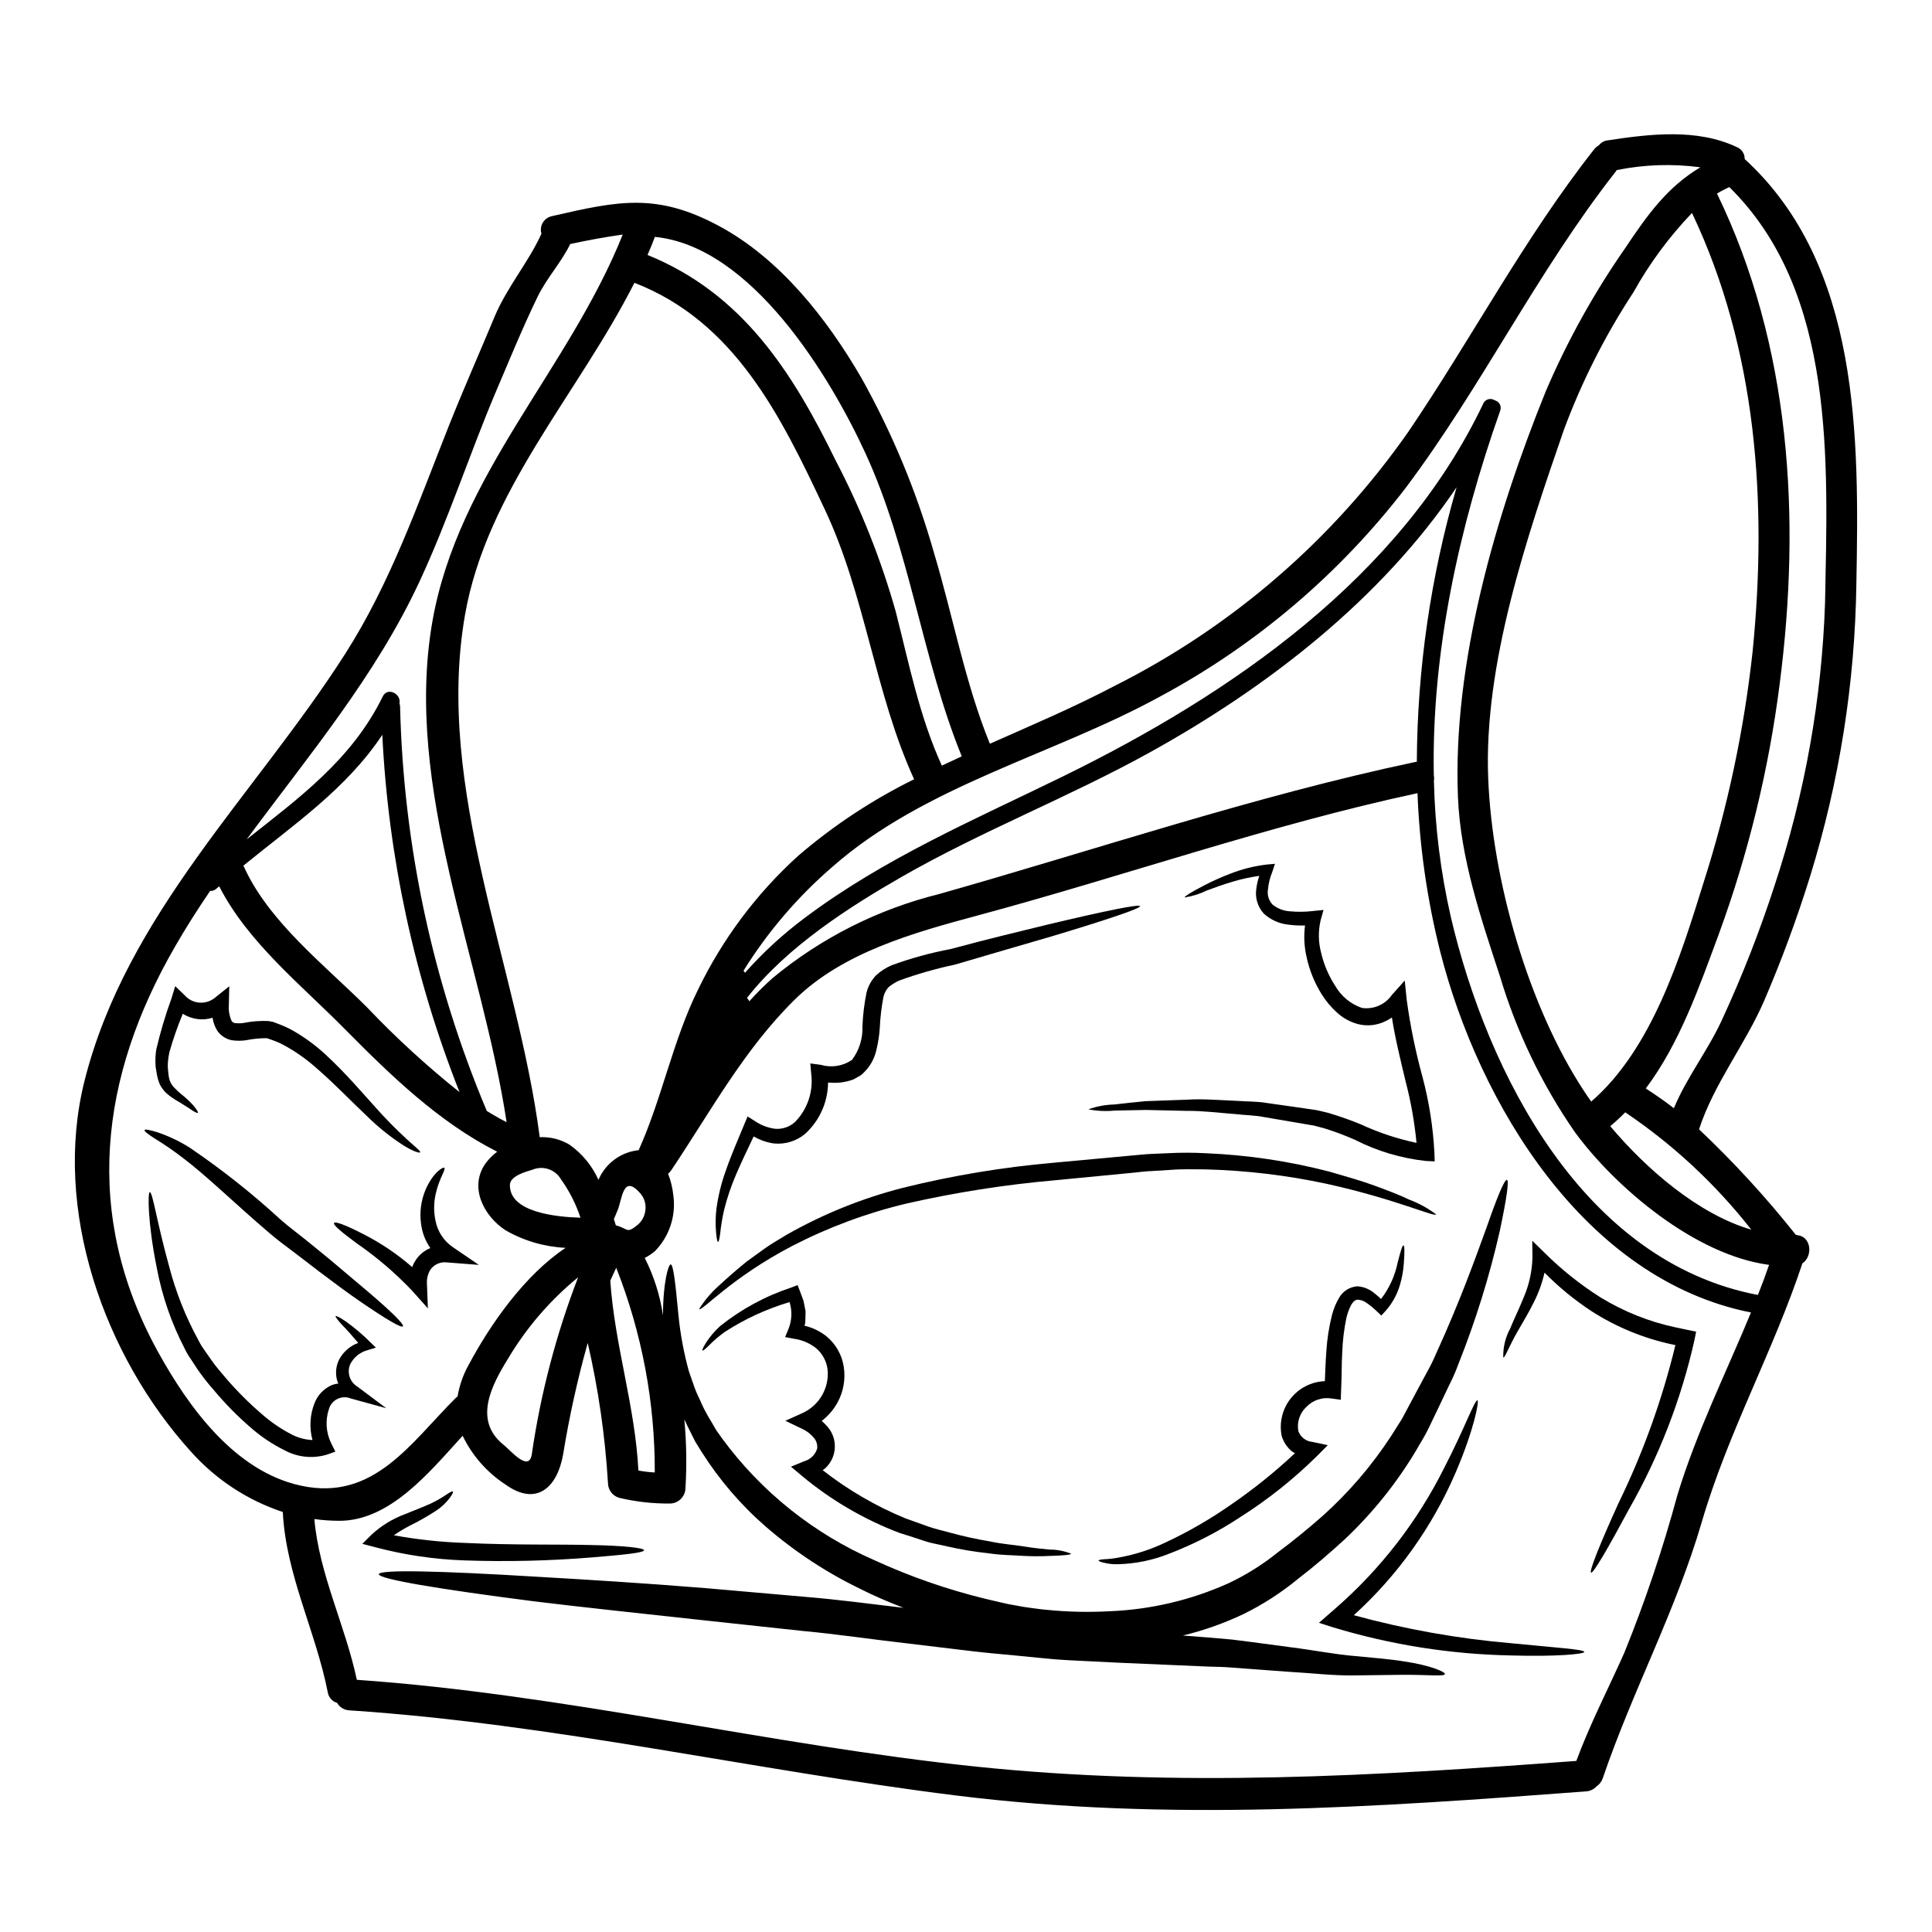 <?xml version="1.0" encoding="UTF-8"?>
<!-- Uploaded to: ICON Repo, www.iconrepo.com, Generator: ICON Repo Mixer Tools -->
<svg fill="#000000" width="800px" height="800px" version="1.1" viewBox="144 144 512 512" xmlns="http://www.w3.org/2000/svg">
 <g>
  <path d="m319.7 492.57c0-8.762 1.453-13.5 2.027-13.5 0.711 0 1.258 4.848 2.055 13.34 0.496 5.09 1.434 10.129 2.797 15.059 0.492 1.371 0.984 2.82 1.504 4.297 0.52 1.477 1.258 2.82 1.891 4.328h-0.004c0.73 1.586 1.566 3.125 2.496 4.602 0.465 0.789 0.93 1.574 1.395 2.41 0.523 0.684 1.016 1.398 1.508 2.109 10.383 14.129 24.316 25.266 40.391 32.273 9.445 4.332 19.285 7.754 29.383 10.215 1.371 0.328 2.707 0.629 4.078 0.957l1.945 0.438 2 0.359c1.316 0.273 2.656 0.492 4 0.656 1.344 0.164 2.711 0.395 4.082 0.492h-0.004c5.555 0.57 11.148 0.703 16.727 0.395 10.914-0.422 21.641-2.941 31.602-7.422 4.664-2.199 9.047-4.949 13.062-8.188 4.219-3.148 8.164-6.379 11.887-9.668v0.004c6.926-6.219 13.012-13.316 18.105-21.113 0.629-0.984 1.234-1.918 1.812-2.875l0.902-1.398c0.191-0.277 0.492-0.906 0.738-1.344 1.012-1.891 2-3.75 2.984-5.586 0.984-1.836 1.918-3.617 2.879-5.367l-0.004 0.004c0.969-1.691 1.836-3.438 2.602-5.231 6.352-13.883 10.512-25.52 13.473-33.68 2.848-8.188 4.723-12.621 5.336-12.461 0.613 0.16-0.078 4.961-1.863 13.418l0.004-0.004c-2.734 12.055-6.406 23.875-10.984 35.355-0.684 1.891-1.488 3.738-2.406 5.527-0.875 1.867-1.777 3.754-2.707 5.699-0.93 1.945-1.895 3.938-2.852 5.938-1.066 2.219-2.219 3.918-3.371 5.973v0.004c-5.184 8.629-11.531 16.508-18.863 23.41-3.891 3.562-7.969 7.086-12.297 10.406-4.457 3.676-9.324 6.82-14.512 9.363-5.133 2.434-10.5 4.332-16.02 5.668 2.547 0.191 5.039 0.395 7.445 0.578 1.891 0.164 3.75 0.328 5.586 0.492 1.812 0.215 3.617 0.465 5.367 0.684 3.508 0.465 6.871 0.93 10.078 1.344 6.519 0.82 12.074 1.945 17.008 2.328 5.012 0.492 9.445 0.824 13.059 1.426 7.285 1.066 11.062 2.848 10.898 3.367-0.191 0.684-4.106 0.164-11.172 0.191-3.59 0.055-7.969 0.109-13.062 0.164-5.285 0.082-11.199-0.629-17.5-0.988-3.176-0.215-6.488-0.465-9.965-0.734-1.723-0.109-3.481-0.246-5.285-0.395-1.805-0.145-3.668-0.164-5.531-0.215-7.559-0.332-15.609-0.684-24.098-1.043-4.301-0.219-8.684-0.438-13.176-0.656-4.492-0.219-8.953-0.789-13.551-1.203-4.598-0.418-9.148-0.824-14.168-1.453-4.723-0.547-9.508-1.125-14.352-1.723-9.723-1.094-19.113-2.519-28.316-3.371-9.172-0.984-18.016-1.945-26.449-2.848-16.844-1.836-32.094-3.453-44.828-5.012-25.41-3.258-41.078-5.902-41.078-7.176 0.109-1.285 16.047-0.906 41.723 0.656 12.816 0.738 28.066 1.668 44.992 3.039 8.484 0.738 17.387 1.535 26.586 2.328 8.352 0.684 16.949 1.84 25.742 2.879-3.891-1.508-7.695-3.121-11.34-4.957l0.008-0.004c-9.039-4.359-17.465-9.895-25.055-16.461-6.637-5.754-12.395-12.453-17.09-19.875-0.574-0.906-1.121-1.812-1.668-2.684-0.438-0.852-0.852-1.672-1.258-2.492-0.574-1.152-1.148-2.273-1.668-3.453h-0.004c0.566 6.047 0.668 12.125 0.301 18.184-0.035 2.254-1.855 4.07-4.106 4.106-4.519 0.039-9.023-0.465-13.418-1.504-1.785-0.492-3.019-2.117-3.016-3.969-0.758-12.488-2.551-24.891-5.363-37.078-2.727 9.711-4.902 19.566-6.519 29.52-1.508 8.66-6.984 13.992-15.352 7.938v0.004c-4.859-3.188-8.758-7.637-11.281-12.871-8.848 9.723-19.285 22.566-32.723 22.539v-0.004c-2.199-0.004-4.394-0.156-6.574-0.465 1.285 14.676 8.215 28.207 11.258 42.605 55.367 3.859 109.09 17.277 164.11 23.004 53.531 5.559 105.67 2.492 159.07-1.508 3.641-9.84 8.457-19.086 12.734-28.699l-0.004 0.004c5.527-13.629 10.223-27.582 14.059-41.781 5.094-16.73 12.867-32.316 19.496-48.363-44.113-8.734-72.129-55.367-82.367-95.676h-0.004c-3.453-13.738-5.465-27.797-6.008-41.949-39.457 8.461-77.934 22.043-116.9 32.504-16.754 4.519-35.488 9.723-48.191 22.262-13.418 13.203-22.316 29.742-32.723 45.238h-0.004c-0.211 0.324-0.477 0.613-0.785 0.848 0.727 1.852 1.199 3.797 1.398 5.777 0.734 5.402-1.062 10.836-4.871 14.734-0.832 0.703-1.742 1.312-2.711 1.805 2.418 4.773 4.051 9.906 4.836 15.199zm286.66-306.42c30.699 28.094 30.309 73.879 29.598 112.55-0.367 26.297-4.496 52.41-12.262 77.539-3.477 11.184-7.535 22.18-12.16 32.941-5.043 11.641-13.34 22.016-17.25 34.039 0 0.027-0.027 0.027-0.027 0.055 9.199 8.695 17.766 18.031 25.629 27.945 0.133 0.027 0.242 0.082 0.395 0.109 3.75 0.355 4.215 5.559 1.371 7.477-7.723 23.301-19.715 44.773-26.648 68.488-6.93 23.715-18.375 44.801-26.258 67.965-0.305 0.887-0.891 1.648-1.672 2.168-0.715 0.777-1.703 1.246-2.754 1.312-55.945 4.215-110.93 8.051-166.89 1.094-53.809-6.691-106.52-18.977-160.77-22.566h-0.004c-1.383-0.043-2.644-0.797-3.336-1.992-1.301-0.383-2.258-1.484-2.465-2.824-3.203-16.211-11.09-31.133-11.914-47.754-9.348-3.102-17.723-8.594-24.289-15.938-23.066-25.426-36.809-64.211-28.27-98.266 11.094-44.223 45.242-75.906 69.082-113.2 12.023-18.812 19.25-39.707 27.438-60.328 3.891-9.805 8.164-19.414 12.203-29.125 3.285-7.805 8.98-14.379 12.379-21.906v-0.004c-0.297-0.992-0.164-2.066 0.375-2.953 0.535-0.887 1.426-1.508 2.441-1.703 17.582-4.051 27.715-6.215 44.113 2.547 16.211 8.66 28.699 24.566 37.785 40.199h0.004c8.258 14.742 14.754 30.402 19.359 46.66 4.984 16.594 8.188 34.34 14.762 50.414 11.062-4.898 22.234-9.637 33.105-15.352 31.145-15.656 57.902-38.824 77.855-67.41 16.758-24.699 30.641-51.207 49.152-74.73v0.004c0.344-0.453 0.785-0.828 1.285-1.094 0.559-0.746 1.406-1.223 2.332-1.316 11.172-1.699 23.684-3.203 34.199 1.777v0.004c1.305 0.504 2.148 1.777 2.102 3.176zm21.301 117.47c0.684-37.051 2.961-82.203-25.383-110.05-1.121 0.551-2.242 1.098-3.258 1.727 19.555 40.309 22.289 85.953 16.621 129.89v0.004c-2.883 22.719-8.32 45.043-16.207 66.543-5.094 13.75-10.324 28.809-19.285 40.719 2.547 1.645 5.039 3.371 7.445 5.231 3.481-8.352 9.121-15.391 12.871-23.688 5.301-11.5 9.918-23.305 13.824-35.352 8.02-24.238 12.523-49.5 13.371-75.016zm-17.797 183.55c1.051-2.625 2.035-5.281 2.961-7.969-19.637-2.574-40.75-20.566-51.457-35.16-8.781-12.684-15.5-26.676-19.91-41.457-5.012-15.281-10.43-31.16-11.086-47.375-1.453-35.57 10.02-74.73 23.246-107.45 5.691-13.316 12.73-26.016 21.004-37.898 5.973-8.953 11.258-16.324 19.992-21.523h-0.004c-7.371-0.992-14.859-0.746-22.152 0.734-0.082 0.109-0.137 0.219-0.219 0.332-20.781 26.449-35.488 56.93-55.645 83.793-17.566 22.891-39.801 41.785-65.227 55.426-28.312 15.5-62.188 23.465-86.777 45.098v0.004c-9.195 7.93-17.133 17.211-23.547 27.52 0.137 0.164 0.277 0.359 0.395 0.547h-0.004c4.734-5.34 10.004-10.184 15.723-14.457 21.059-15.855 45.016-26.066 68.516-37.57 44.691-21.879 89.406-52.633 111.39-98.773h-0.004c0.223-0.535 0.664-0.953 1.215-1.145 0.547-0.191 1.152-0.145 1.664 0.133 0.047 0.031 0.102 0.051 0.16 0.055 0.043 0.035 0.086 0.062 0.137 0.086 0.559 0.164 1.016 0.559 1.266 1.086 0.25 0.523 0.27 1.129 0.051 1.668-10.816 30.668-18.207 63.805-17.578 96.605 0.102 0.477 0.109 0.969 0.027 1.453 0.273 12.148 1.781 24.242 4.488 36.094 9.738 41.547 35.098 91.332 81.375 100.15zm-1.398-170.57c3.938-39.434 1.098-80.043-16.07-116.16-6.055 6.316-11.273 13.383-15.527 21.031-7.508 11.441-13.699 23.695-18.457 36.527-9.805 28.426-21.254 61.969-20.02 92.34 1.066 26.766 10.543 60.223 25.41 82.832 0.574 0.906 1.23 1.805 1.891 2.754 16.074-13.883 23.66-38.363 29.77-58.023 6.379-19.945 10.738-40.48 13.004-61.301zm-0.355 153.27c-9.438-12.051-20.711-22.543-33.406-31.094-1.258 1.293-2.582 2.516-3.973 3.668 9.641 11.473 23.441 23.371 37.379 27.426zm-88.641-123.98h0.004c0.125-24.625 3.672-49.109 10.539-72.758-20.152 29.848-50.246 53.098-81.41 70.32-21.527 11.91-44.582 20.809-65.887 33.062-13.254 7.613-30.066 18.262-40.746 31.93h0.004c0.223 0.289 0.422 0.59 0.602 0.906 1.945-2.172 4.012-4.231 6.188-6.164 12.828-10.621 27.875-18.219 44.035-22.234 41.762-11.809 83.684-26.012 126.16-34.996 0.188-0.047 0.355-0.047 0.52-0.074zm-125.88 1.012c1.75-0.82 3.543-1.641 5.285-2.465-10.566-25.992-13.715-54.648-25.52-80.32-9.363-20.344-30.172-54.82-55.805-57.34-0.602 1.574-1.23 3.203-1.945 4.789 25.059 10.188 38.281 30.781 49.895 54.551v-0.004c6.656 12.746 11.977 26.145 15.883 39.98 3.527 13.805 6.269 27.781 12.211 40.801zm-7.34 3.617c-10.484-22.973-12.844-48.605-23.715-71.609-11.523-24.488-23.734-49.629-50.406-59.969-14.895 29.438-39.184 55.176-44.906 88.062-8.027 46.156 13.91 92.961 19.812 138.36 2.742-0.125 5.465 0.551 7.828 1.945 3.379 2.367 6.051 5.606 7.734 9.367 1.855-4.367 5.938-7.379 10.656-7.871 6.215-13.805 9.004-28.891 15.715-42.508 6.484-13.43 15.5-25.48 26.555-35.496 9.348-8.031 19.672-14.848 30.73-20.289zm-68.727 183.7c0.066-18.562-3.398-36.969-10.215-54.238-0.547 1.121-1.043 2.269-1.574 3.398 1.125 16.949 6.602 33.328 7.449 50.328h0.004c1.43 0.266 2.879 0.438 4.336 0.512zm-2.492-69.469c0.227-1.609-0.254-3.234-1.312-4.465-4.723-5.422-4.793 1.641-6.137 4.684-0.133 0.301-0.301 0.602-0.395 0.93-0.043 0.082-0.082 0.164-0.109 0.25-0.137 0.301-0.242 0.629-0.395 0.93 0.191 0.574 0.355 1.094 0.52 1.645 3.312 0.875 2.754 2.297 5.668-0.027 1.207-0.98 1.984-2.394 2.16-3.938zm-6-258.6c-4.656 0.684-9.281 1.504-13.91 2.519-2.438 4.984-6.188 8.926-8.66 13.992-3.969 8.188-7.445 16.703-11.02 25.086-7.012 16.594-12.594 33.816-20.184 50.191-11.691 25.223-29.543 46.359-45.895 68.516 13.855-10.98 27.902-21.168 36.066-37.871 1.285-2.629 4.957-0.711 4.438 1.836v-0.004c0.098 0.25 0.152 0.516 0.16 0.785 0.875 36.859 8.668 73.227 22.98 107.21 1.695 1.066 3.449 2.055 5.254 2.984-6.57-43.348-27.328-88.613-19.68-132.64 6.805-38.906 36.211-66.922 50.453-102.6zm-11.199 260.56 0.004 0.004c-1.207-3.656-2.961-7.106-5.203-10.234-1.516-2.57-4.688-3.644-7.453-2.519-1.75 0.547-6.023 1.641-6.051 4.051-0.137 7.262 12.234 8.504 18.707 8.688zm-12.922 62.828c2.328-16.09 6.453-31.867 12.297-47.043-7.43 6.07-13.734 13.398-18.621 21.648-4.219 6.82-9.258 16.211-1.18 22.703 1.781 1.379 6.68 7.367 7.504 2.691zm-16.73-23.793c5.723-10.762 14.871-23.852 25.715-31.055h-0.004c-5.586-0.266-11.027-1.852-15.883-4.633-5.805-3.754-9.914-11.582-5.176-17.965 0.844-1.082 1.828-2.051 2.93-2.875-15.418-7.797-28.203-20.199-40.289-32.414-11.527-11.695-25.793-23.031-33.379-37.926-0.246 0.191-0.469 0.395-0.711 0.602-0.453 0.438-1.07 0.668-1.699 0.629-3.258 4.793-6.379 9.668-9.254 14.676-20.047 34.637-24.508 71.172-4.629 107.34 8.105 14.703 20.398 31.824 37.984 35.602 19.246 4.16 28.941-11.23 40.961-23.223 0.16-0.16 0.336-0.309 0.523-0.438 0.484-2.918 1.469-5.734 2.906-8.324zm-2.398-72.32c-11.957-30.23-18.871-62.219-20.469-94.691-9.527 14.352-23.492 23.797-36.801 34.668 6.57 14.816 21.648 26.422 32.801 37.598 7.633 8.027 15.809 15.52 24.469 22.426z"/>
  <path d="m593.49 496.9-0.438 2.215c-3.519 15.703-9.355 30.789-17.316 44.773-5.75 10.707-9.5 17.113-10.082 16.871-0.578-0.242 2.191-7.231 7.203-18.266v-0.004c6.551-13.422 11.629-27.516 15.145-42.031l-0.82-0.164c-7.613-1.625-14.867-4.613-21.414-8.816-4.5-2.961-8.676-6.383-12.461-10.215-0.605 2.719-1.555 5.352-2.82 7.832-1.574 3.203-3.176 5.723-4.379 7.871-2.363 4.164-3.285 6.93-3.723 6.766h-0.004c-0.074-2.672 0.559-5.316 1.836-7.664 0.934-2.332 2.297-5.066 3.543-8.16 1.465-3.367 2.266-6.984 2.359-10.656l-0.055-4.438 3.231 3.148v0.004c4.492 4.473 9.461 8.438 14.816 11.832 6.176 3.789 12.953 6.492 20.043 7.992 0.988 0.219 2 0.395 2.984 0.629z"/>
  <path d="m544.55 579.48c11.887 1.18 19.305 1.617 19.305 2.301 0 0.574-7.445 1.285-19.523 0.93h0.004c-15.918-0.32-31.723-2.816-46.965-7.418l-3.832-1.23 3.148-2.754 1.258-1.094v-0.004c11.938-10.406 21.719-23.051 28.789-37.219 5.562-10.789 8.109-18.156 8.82-17.883 0.465 0.191-0.879 7.723-5.859 19.285v0.004c-6.184 14.328-15.363 27.164-26.918 37.652 13.668 3.738 27.652 6.227 41.773 7.43z"/>
  <path d="m517.42 461.9c2.57 0.957 4.988 2.285 7.176 3.938-0.332 0.789-10.871-4.106-28.973-8.105-10.566-2.269-21.32-3.555-32.121-3.832-3.039 0-6.078-0.137-9.363 0.137-1.574 0.105-3.231 0.188-4.871 0.301-1.453 0.027-3.258 0.277-4.902 0.438-6.691 0.633-13.605 1.316-20.699 2h-0.008c-13.242 1.156-26.395 3.215-39.359 6.16-10.5 2.496-20.66 6.254-30.254 11.199-16.371 8.52-24.109 17.535-24.777 16.785 1.453-2.324 3.234-4.426 5.285-6.242 1.918-1.781 4.352-3.938 7.285-6.324 1.531-1.098 3.148-2.273 4.898-3.543 1.75-1.266 3.723-2.328 5.723-3.586l0.004-0.004c9.668-5.492 20.031-9.676 30.805-12.434 13.113-3.25 26.465-5.477 39.926-6.648 7.121-0.656 14.047-1.316 20.758-1.918 1.723-0.137 3.231-0.332 5.066-0.414 1.641-0.055 3.285-0.137 4.898-0.215 3.211-0.156 6.43-0.148 9.641 0.027 11.086 0.461 22.094 2.102 32.832 4.898 4.519 1.316 8.625 2.465 12.129 3.777 3.508 1.316 6.547 2.43 8.902 3.606z"/>
  <path d="m524.13 449.34 0.082 2.438-2.363-0.109c-6.527-0.715-12.871-2.609-18.727-5.586-2.629-1.172-5.328-2.184-8.074-3.039l-1.945-0.52-0.934-0.246-1.039-0.164c-1.398-0.242-2.754-0.465-4.133-0.711-2.684-0.438-5.34-0.902-7.871-1.34-2.547-0.523-4.984-0.496-7.367-0.789-4.762-0.359-9.145-0.934-13.227-0.879-4.055-0.082-7.695-0.164-10.898-0.246-3.203 0.055-5.969 0.137-8.215 0.164-2.332 0.234-4.684 0.125-6.984-0.328 2.207-0.793 4.527-1.23 6.875-1.285 2.246-0.246 5.012-0.574 8.242-0.879 3.231-0.109 6.926-0.242 11.02-0.395 4.082-0.277 8.66 0.137 13.555 0.328 2.438 0.191 5.039 0.109 7.586 0.547 2.574 0.359 5.203 0.738 7.914 1.125 1.367 0.215 2.754 0.395 4.133 0.602l1.066 0.16c0.469 0.082 0.738 0.164 1.152 0.246l2.215 0.547 0.004 0.004c2.906 0.863 5.769 1.875 8.57 3.039 4.676 2.16 9.582 3.789 14.625 4.848-0.523-5.488-1.488-10.93-2.879-16.266-1.344-5.641-2.754-11.281-3.641-16.949-0.621 0.422-1.281 0.789-1.969 1.094-2.184 1.008-4.648 1.238-6.981 0.656-2.144-0.562-4.109-1.656-5.723-3.176-1.473-1.348-2.762-2.887-3.836-4.574-1.996-3.152-3.406-6.641-4.16-10.293-0.586-2.664-0.707-5.402-0.355-8.105-1.484 0.051-2.969-0.023-4.438-0.223-2.434-0.254-4.723-1.293-6.519-2.953-1.617-1.801-2.332-4.238-1.941-6.629 0.141-1.137 0.402-2.258 0.785-3.34-2.383 0.332-4.734 0.844-7.039 1.531-2.684 0.789-4.957 1.645-6.844 2.332-1.863 0.914-3.852 1.539-5.902 1.859-0.109-0.246 1.723-1.426 5.285-3.258 2.188-1.129 4.438-2.133 6.734-3.016 3.148-1.242 6.445-2.07 9.805-2.461l2.109-0.188-0.711 2.16v-0.004c-0.617 1.496-1.004 3.074-1.152 4.684-0.234 1.445 0.223 2.918 1.234 3.973 1.316 1.066 2.934 1.688 4.625 1.781 2.043 0.191 4.098 0.164 6.137-0.086l2.734-0.277-0.762 2.711v0.004c-0.668 2.856-0.621 5.828 0.133 8.66 0.734 3.137 2.012 6.121 3.777 8.816 1.574 2.711 4.074 4.762 7.039 5.777 3.074 0.449 6.137-0.875 7.914-3.426l3.426-3.832 0.52 5.117c0.949 6.93 2.359 13.793 4.215 20.539 1.715 6.484 2.758 13.129 3.117 19.828z"/>
  <path d="m515.94 474.04c0.277 0.055 0.332 1.754 0.082 4.848-0.137 1.934-0.488 3.84-1.039 5.695-0.766 2.598-2.113 4.984-3.934 6.984l-0.988 1.066-1.18-1.121h-0.004c-0.789-0.773-1.641-1.477-2.547-2.109-0.723-0.586-1.613-0.93-2.543-0.984-0.602 0.055-1.148 0.438-1.723 1.426h-0.004c-0.586 1.129-1.02 2.336-1.285 3.582-0.602 2.953-0.961 5.945-1.066 8.957-0.191 3.231-0.109 6.406-0.305 10.215l-0.082 2.363-2.519-0.355v-0.004c-2.394-0.371-4.82 0.434-6.519 2.164-1.801 1.625-2.641 4.07-2.215 6.461 0.551 1.598 1.984 2.727 3.668 2.879l4.137 0.875-2.961 2.988v-0.004c-6.176 6.086-12.988 11.496-20.316 16.137-5.844 3.856-12.086 7.07-18.621 9.586-4.398 1.781-9.082 2.746-13.828 2.848-1.262 0.035-2.527-0.113-3.75-0.434-0.852-0.219-1.285-0.395-1.258-0.547 0.027-0.152 0.465-0.246 1.316-0.332h-0.004c1.23-0.043 2.457-0.176 3.668-0.395 4.391-0.754 8.656-2.109 12.68-4.027 6.129-2.856 11.992-6.246 17.527-10.129 5.957-4.09 11.594-8.625 16.859-13.566-0.215-0.137-0.438-0.219-0.656-0.355-1.375-1.074-2.379-2.547-2.871-4.219-0.699-3.488 0.168-7.106 2.371-9.898 2.203-2.793 5.519-4.481 9.074-4.613 0.109-2.629 0.191-5.367 0.395-7.941l-0.004-0.004c0.207-3.25 0.711-6.477 1.508-9.633 0.418-1.598 1.055-3.129 1.891-4.547 1.012-1.75 2.828-2.883 4.844-3.016 1.668 0.121 3.25 0.773 4.519 1.863 0.609 0.461 1.188 0.965 1.73 1.504 2.188-2.84 3.695-6.148 4.406-9.664 0.754-2.926 1.246-4.582 1.547-4.543z"/>
  <path d="m446.12 384.14c0.16 0.602-8.793 3.613-23.387 7.996-7.309 2.133-16.02 4.652-25.688 7.504-5.031 1.062-9.98 2.481-14.812 4.242-0.988 0.453-1.914 1.035-2.754 1.723-0.68 0.754-1.152 1.668-1.371 2.66-0.516 2.691-0.836 5.422-0.957 8.16-0.133 2.004-0.441 3.992-0.93 5.941-0.508 2.231-1.648 4.266-3.289 5.859-0.395 0.441-0.867 0.801-1.395 1.066-0.508 0.316-1.035 0.602-1.578 0.852-1.039 0.355-2.109 0.605-3.203 0.738-1.102 0.098-2.211 0.098-3.312 0-0.043 5.184-2.246 10.109-6.078 13.598-2.305 1.938-5.301 2.856-8.297 2.547-1.887-0.266-3.699-0.898-5.336-1.867-1.75 3.699-3.371 7.039-4.656 10.082-1.312 3.027-2.371 6.16-3.176 9.363-0.473 2.059-0.82 4.144-1.039 6.246-0.191 1.508-0.395 2.273-0.574 2.273-0.18 0-0.359-0.789-0.496-2.273h-0.004c-0.211-2.195-0.184-4.41 0.086-6.598 0.473-3.43 1.305-6.801 2.488-10.051 1.285-3.777 3.07-7.871 4.934-12.375l0.82-1.945 1.891 1.18h-0.004c1.621 1.109 3.481 1.824 5.426 2.082 1.941 0.152 3.856-0.512 5.285-1.832 3.297-3.371 4.867-8.062 4.269-12.738l-0.246-2.754 2.852 0.395-0.004-0.004c2.801 0.809 5.816 0.316 8.215-1.34 1.906-2.547 2.879-5.668 2.754-8.844 0.121-3.004 0.48-5.992 1.078-8.941 0.426-1.738 1.305-3.336 2.547-4.629 1.23-1.125 2.648-2.031 4.188-2.68 5.066-1.848 10.277-3.277 15.582-4.273 9.668-2.629 18.539-4.723 25.93-6.543 14.82-3.523 24.051-5.422 24.242-4.82z"/>
  <path d="m422.1 554.65c1.969-0.004 3.922 0.367 5.754 1.094 0 0.305-2.082 0.496-5.832 0.602h-0.004c-2.289 0.113-4.582 0.105-6.871-0.023-2.684-0.191-5.777-0.164-9.148-0.684-3.719-0.391-7.414-1.004-11.059-1.84-1.969-0.492-4.055-0.762-6.109-1.477-2.055-0.711-4.188-1.371-6.379-2.055v0.004c-9.426-3.574-18.191-8.691-25.934-15.145l-2.906-2.441 3.543-1.449 0.004 0.004c1.613-0.473 2.883-1.715 3.391-3.316 0.137-1.047-0.18-2.106-0.871-2.902-0.844-1.012-1.902-1.816-3.094-2.363l-4.465-2.133 4.438-2c4.527-2 7.258-6.684 6.762-11.609-0.273-2.152-1.328-4.129-2.957-5.559-1.676-1.352-3.68-2.231-5.805-2.547l-2.492-0.469 0.902-2.188c0.906-2.262 1.004-4.762 0.273-7.086-6.051 1.797-11.812 4.449-17.113 7.871-1.539 1.098-2.977 2.324-4.301 3.672-0.957 0.957-1.531 1.398-1.668 1.285-0.137-0.109 0.164-0.766 0.852-1.918l-0.004 0.004c1.07-1.695 2.371-3.234 3.863-4.574 5.629-4.5 12.016-7.957 18.863-10.211l1.645-0.629 0.602 1.574c0.301 0.824 0.629 1.672 0.93 2.519 0.219 0.934 0.395 1.891 0.574 2.852-0.027 0.984-0.027 2.027-0.082 3.039-0.078 0.277-0.133 0.52-0.188 0.789v-0.008c2.129 0.496 4.121 1.461 5.832 2.824 2.477 2.051 4.106 4.949 4.57 8.129 0.496 3.293-0.121 6.656-1.75 9.559-1.039 1.832-2.438 3.438-4.106 4.723 0.57 0.477 1.098 1.004 1.574 1.574 2.785 3.234 2.492 8.102-0.66 10.98-0.215 0.188-0.438 0.328-0.656 0.492 6.688 5.234 14.059 9.527 21.91 12.762 2.082 0.738 4.082 1.453 6.051 2.164 1.969 0.711 3.938 1.094 5.832 1.641 3.496 0.961 7.047 1.734 10.625 2.328 3.258 0.711 6.297 0.879 8.898 1.316 2.602 0.434 4.906 0.633 6.766 0.824z"/>
  <path d="m300.71 553.45c8.629 0.164 13.965 0.766 13.965 1.371-0.027 0.684-5.309 1.203-13.883 1.918l0.004-0.004c-11.215 0.914-22.469 1.176-33.711 0.789-8-0.273-15.949-1.449-23.688-3.508l-3.371-0.879 2.41-2.41h0.004c2.582-2.394 5.617-4.258 8.926-5.473 2.754-1.121 5.043-2 6.902-2.852 3.504-1.641 5.418-3.543 5.75-3.094 0.133 0.137-0.137 0.711-0.824 1.645h0.004c-1.035 1.375-2.305 2.551-3.75 3.477-2.152 1.402-4.387 2.676-6.691 3.809-1.516 0.777-2.981 1.656-4.383 2.629 6.25 1.141 12.574 1.82 18.922 2.027 12.961 0.609 24.82 0.332 33.414 0.555z"/>
  <path d="m270.9 479.21-8.461-0.656h-0.004c-1.734-0.223-3.449 0.551-4.434 2-0.656 1.145-0.953 2.461-0.852 3.777l0.246 6.406-4.215-4.723c-4.422-4.652-9.316-8.836-14.598-12.488-4.023-2.957-6.379-4.93-6.051-5.418 0.332-0.492 3.148 0.574 7.613 2.875v-0.004c4.715 2.383 9.113 5.344 13.094 8.816 0.215-0.617 0.512-1.207 0.871-1.75 0.934-1.484 2.312-2.633 3.938-3.289-1.367-1.965-2.223-4.242-2.492-6.621-0.379-2.988 0.039-6.019 1.203-8.797 1.969-4.625 4.723-6.188 4.984-5.859 0.492 0.441-1.285 2.602-2.242 6.766-0.57 2.383-0.598 4.863-0.086 7.258 0.539 2.82 2.16 5.32 4.519 6.957z"/>
  <path d="m252.05 446.13c2.164 1.969 3.481 2.93 3.285 3.258-0.109 0.246-1.777-0.219-4.352-1.805-3.574-2.305-6.894-4.977-9.91-7.973-3.891-3.641-8.219-8.242-13.383-12.707v0.004c-2.594-2.297-5.441-4.293-8.484-5.945-0.773-0.414-1.57-0.781-2.387-1.094l-1.367-0.492-0.332-0.109-0.109-0.055-0.438-0.082c-1.809 0.004-3.609 0.188-5.379 0.547-1.234 0.18-2.488 0.18-3.723 0-1.598-0.297-3.012-1.227-3.918-2.574-0.625-1.043-1.043-2.195-1.23-3.394-1.281 0.406-2.633 0.527-3.969 0.355-1.387-0.184-2.723-0.66-3.914-1.398-1.379 3.312-2.562 6.707-3.543 10.16-0.199 0.883-0.328 1.781-0.395 2.684l-0.027 0.738v0.574c0.055 0.441 0.082 0.852 0.109 1.285v0.004c0.055 0.754 0.184 1.496 0.395 2.219 0.223 0.602 0.547 1.156 0.961 1.645 0.863 0.938 1.805 1.797 2.816 2.57 0.801 0.676 1.562 1.398 2.277 2.168 1.066 1.258 1.574 2.027 1.395 2.188-0.18 0.16-0.957-0.242-2.328-1.203-0.684-0.465-1.508-0.93-2.492-1.574-1.266-0.684-2.453-1.5-3.543-2.441-0.684-0.66-1.258-1.426-1.695-2.273-0.379-0.914-0.656-1.871-0.824-2.848-0.078-0.492-0.16-0.984-0.242-1.504l-0.055-0.395-0.027-0.438-0.027-0.738c-0.027-1.117 0.047-2.234 0.219-3.34 1.062-4.574 2.402-9.078 4.012-13.492l1.016-3.312 2.492 2.41c2.086 2.375 5.688 2.641 8.102 0.602l3.723-2.984-0.105 4.859c-0.129 1.473 0.117 2.949 0.711 4.301 0.211 0.336 0.562 0.562 0.961 0.605 0.773 0.086 1.555 0.066 2.324-0.055 2.137-0.43 4.316-0.594 6.492-0.496l1.016 0.191h0.078l0.219 0.082 0.109 0.027 0.164 0.055 0.328 0.137 1.371 0.52v0.004c0.969 0.379 1.91 0.816 2.824 1.312 3.371 1.883 6.496 4.172 9.309 6.82 5.258 4.898 9.309 9.723 12.844 13.609h-0.004c2.727 3.082 5.617 6.016 8.652 8.789z"/>
  <path d="m241.77 486.52c5.902 5.039 9.395 8.461 9.008 8.98-0.387 0.52-4.519-1.945-11.02-6.379-3.258-2.219-6.984-4.988-11.09-8.082-2.027-1.574-4.164-3.176-6.352-4.871-2.273-1.723-4.723-3.481-6.984-5.449-9.148-7.805-16.758-15.285-22.891-19.879-2.383-1.836-4.859-3.547-7.426-5.117-1.863-1.18-2.848-1.969-2.707-2.246 0.137-0.281 1.367-0.055 3.449 0.602 3 1.016 5.867 2.387 8.543 4.082 8.457 5.738 16.48 12.09 24.012 19.004 2.219 1.969 4.492 3.613 6.629 5.34 2.215 1.777 4.328 3.543 6.352 5.176 3.918 3.305 7.477 6.32 10.477 8.84z"/>
  <path d="m246.35 517.19-9.363-2.574c-1.133-0.469-2.406-0.434-3.516 0.09-1.105 0.523-1.938 1.496-2.289 2.668-1.012 2.988-0.805 6.25 0.574 9.086l1.121 2.246-2.363 0.82h0.004c-3.711 1.078-7.695 0.656-11.094-1.18-3.207-1.586-6.195-3.582-8.891-5.938-3.602-3.109-6.945-6.508-9.992-10.16-1.512-1.715-2.918-3.516-4.219-5.398-0.578-0.906-1.18-1.805-1.754-2.684-0.625-0.863-1.164-1.785-1.613-2.754-3.481-6.676-5.961-13.824-7.367-21.219-2.519-12.406-2.41-20.211-1.918-20.266 0.789-0.105 1.812 7.59 5.094 19.473v-0.004c1.77 6.883 4.391 13.512 7.805 19.746 0.445 0.91 0.973 1.781 1.574 2.602 0.602 0.852 1.203 1.75 1.836 2.629 1.066 1.574 2.574 3.312 3.973 4.957l-0.004-0.004c2.945 3.418 6.144 6.606 9.574 9.539 2.394 2.094 5.039 3.887 7.871 5.34 1.684 0.855 3.531 1.34 5.418 1.422-0.883-3.262-0.684-6.723 0.574-9.859 0.844-2.125 2.5-3.828 4.602-4.723 0.539-0.207 1.098-0.34 1.672-0.395-0.156-0.367-0.289-0.742-0.395-1.121-0.426-1.816-0.184-3.723 0.684-5.371 1.094-1.977 2.863-3.492 4.984-4.269-1.645-1.945-3.039-3.543-4.164-4.656-1.316-1.426-1.945-2.269-1.805-2.438 0.137-0.164 1.098 0.328 2.711 1.426 2.309 1.656 4.481 3.496 6.488 5.512l1.453 1.398-2.137 0.656c-2.031 0.527-3.738 1.902-4.684 3.777-0.906 2.172-0.094 4.68 1.914 5.902z"/>
 </g>
</svg>